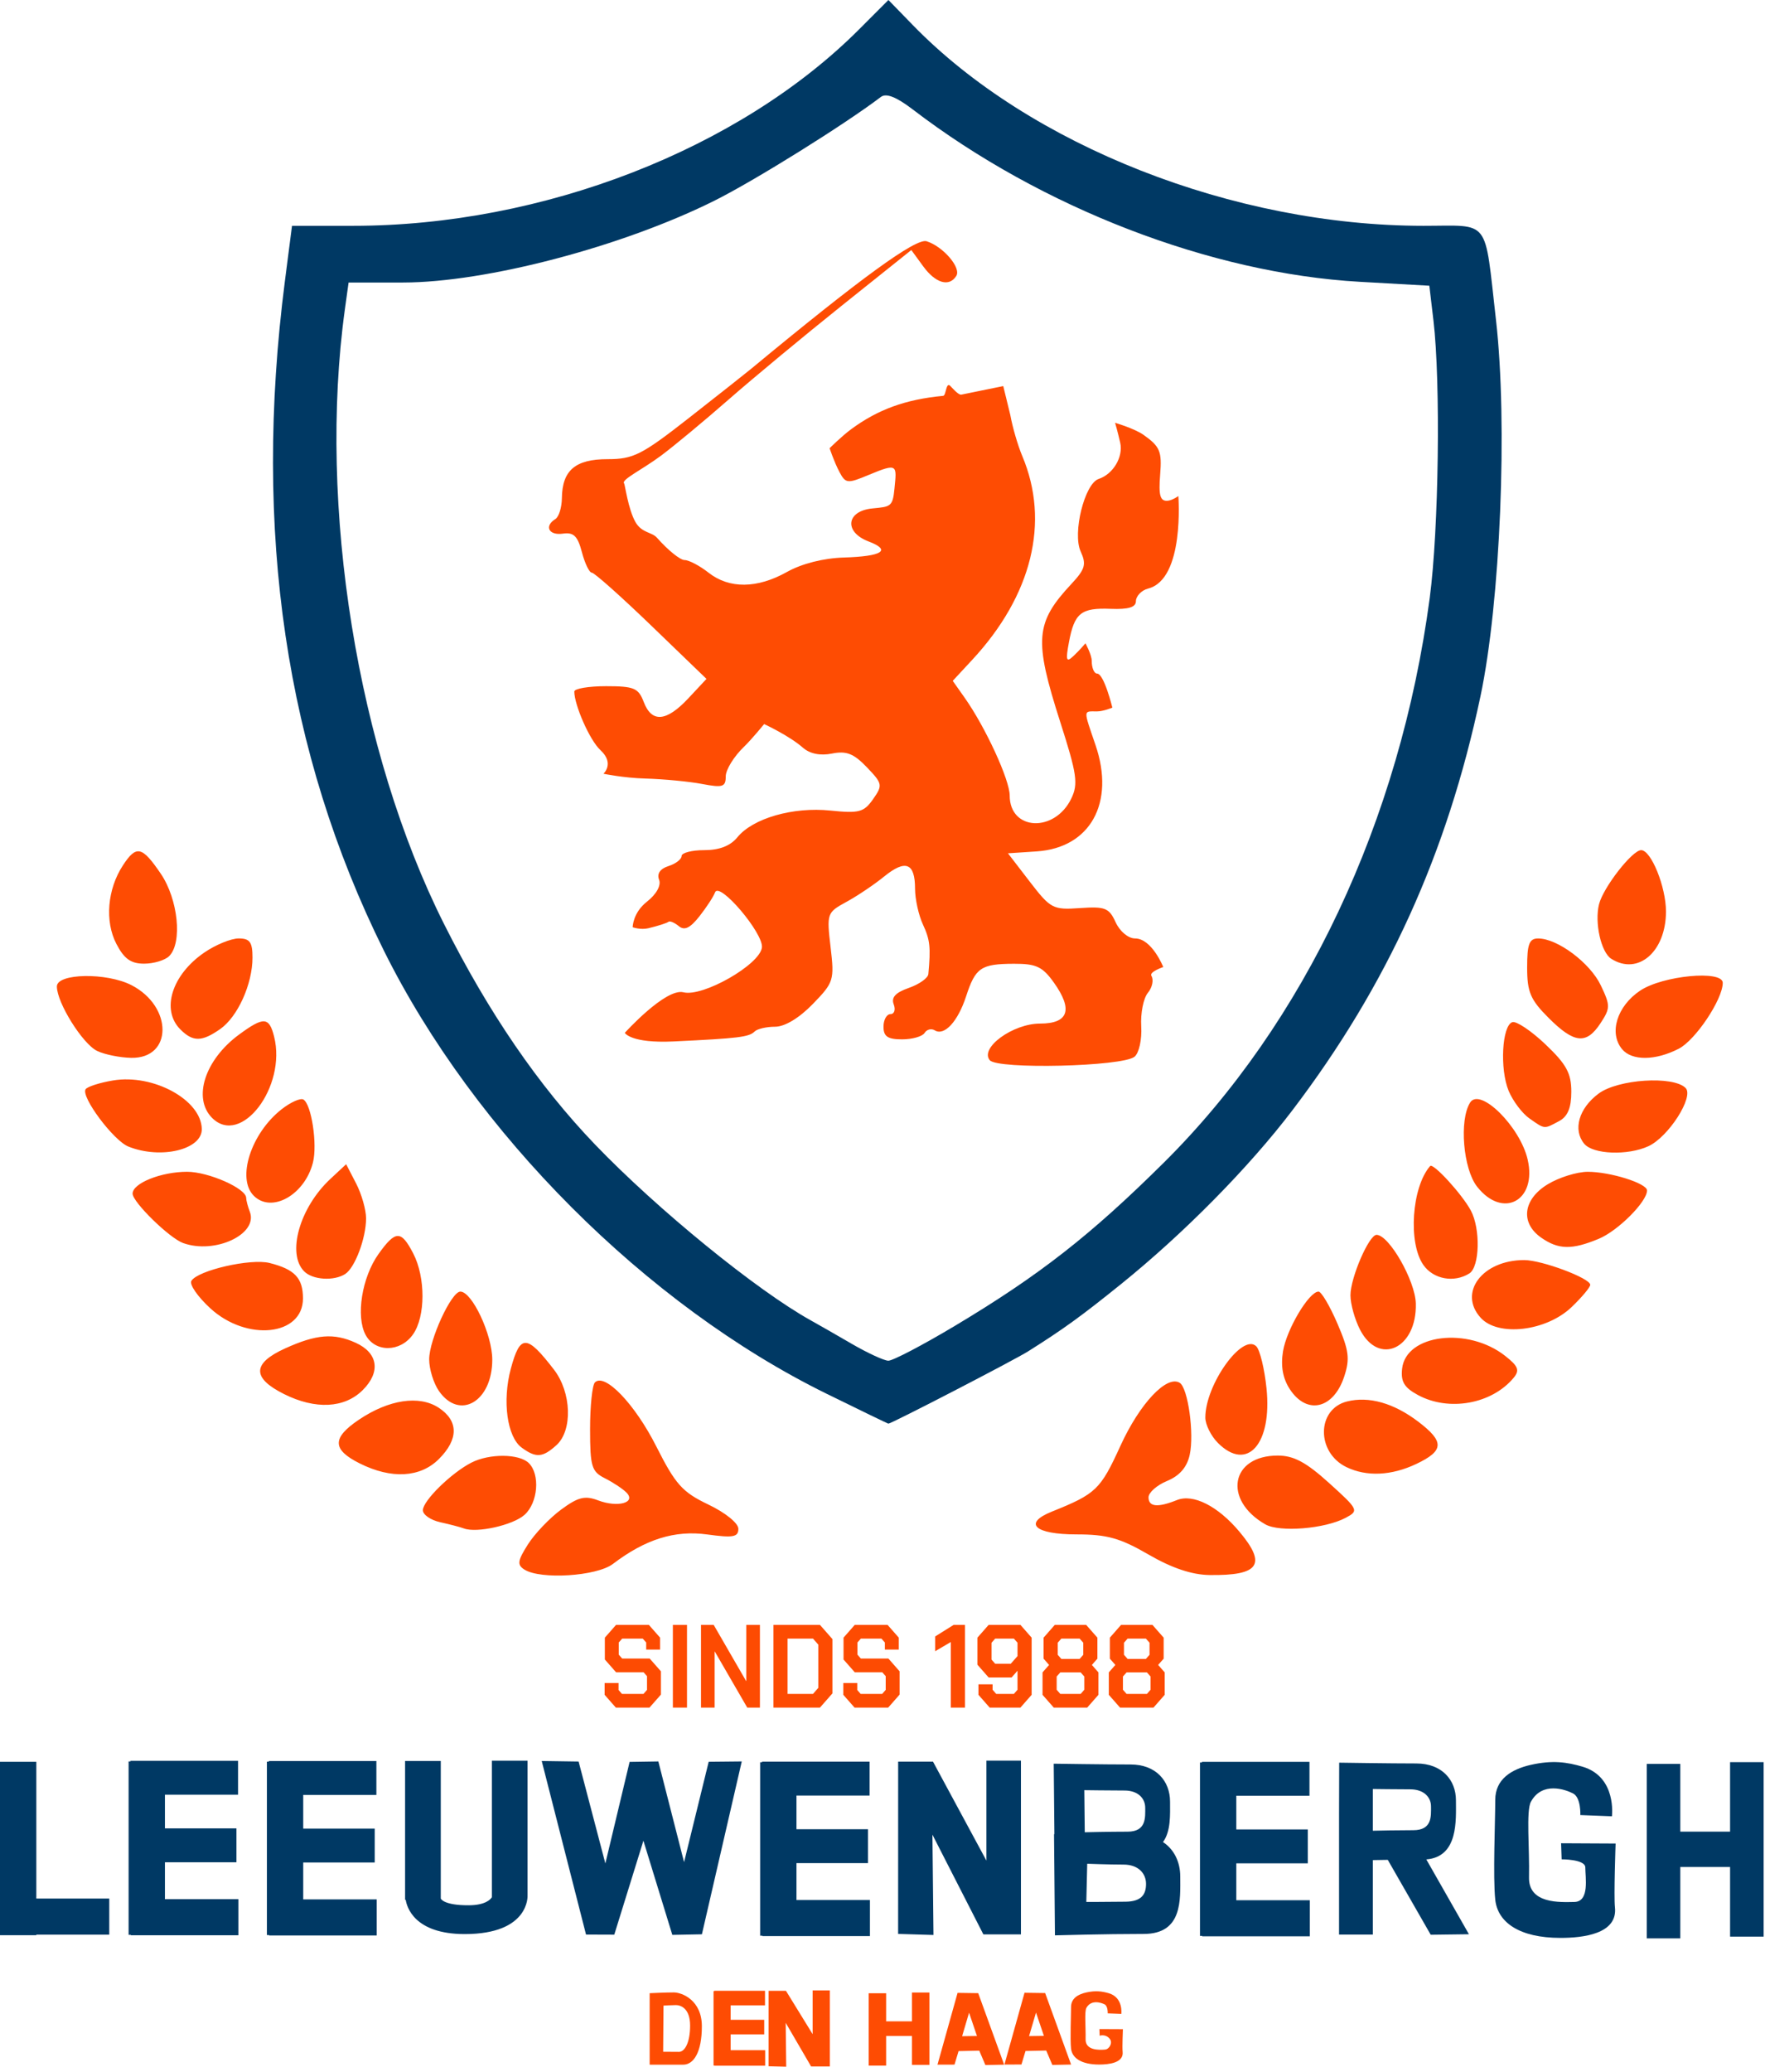 <svg width="159" height="186" viewBox="0 0 159 186" fill="none" xmlns="http://www.w3.org/2000/svg">
<g clip-path="url(#clip0_123_3)">
<path d="M47.108 140.921C46.44 140.499 46.49 140.133 47.418 138.669C48.027 137.708 49.37 136.299 50.402 135.538C51.936 134.408 52.542 134.257 53.732 134.709C55.504 135.381 57.181 134.912 56.267 133.999C55.93 133.661 55.058 133.086 54.33 132.72C53.144 132.123 53.007 131.666 53.007 128.303C53.007 126.239 53.203 124.356 53.442 124.117C54.327 123.234 57.034 126.058 58.959 129.87C60.682 133.282 61.298 133.969 63.636 135.084C65.163 135.814 66.328 136.756 66.328 137.261C66.328 138.003 65.862 138.088 63.537 137.769C60.62 137.369 57.985 138.191 55.056 140.416C53.602 141.521 48.562 141.841 47.108 140.921ZM103.173 139.571C100.623 138.092 99.445 137.763 96.702 137.763C92.948 137.763 91.87 136.77 94.484 135.719C98.467 134.118 98.85 133.75 100.654 129.8C102.387 126.007 104.81 123.435 105.974 124.153C106.719 124.614 107.29 128.719 106.872 130.618C106.627 131.735 105.965 132.499 104.84 132.964C103.924 133.343 103.173 134.005 103.173 134.434C103.173 135.295 103.993 135.375 105.724 134.681C107.183 134.097 109.394 135.211 111.324 137.503C113.819 140.464 113.13 141.472 108.653 141.411C107.068 141.39 105.265 140.785 103.173 139.571ZM41.671 137.228C41.358 137.11 40.402 136.858 39.545 136.67C38.687 136.48 37.986 135.996 37.986 135.594C37.986 134.747 40.531 132.25 42.341 131.321C43.966 130.487 46.653 130.51 47.508 131.365C48.535 132.389 48.326 134.916 47.126 136C46.097 136.931 42.828 137.666 41.671 137.228ZM113.659 136.858C109.836 134.66 110.556 130.685 114.779 130.685C116.213 130.685 117.324 131.279 119.393 133.149C122.04 135.544 122.083 135.633 120.887 136.271C119.029 137.265 114.944 137.596 113.659 136.858ZM32.318 131.392C29.83 130.151 29.808 129.102 32.239 127.466C34.932 125.653 37.656 125.244 39.406 126.389C41.199 127.562 41.207 129.218 39.428 130.995C37.752 132.669 35.166 132.814 32.318 131.392ZM120.951 131.722C118.23 130.405 118.264 126.515 121.004 125.828C122.968 125.336 125.203 125.97 127.406 127.644C129.763 129.435 129.728 130.247 127.245 131.429C125.007 132.496 122.767 132.6 120.951 131.722ZM46.867 129.975C45.553 129.016 45.106 125.782 45.889 122.879C46.725 119.777 47.319 119.792 49.768 122.976C51.341 125.022 51.45 128.425 49.987 129.749C48.744 130.871 48.152 130.915 46.867 129.975ZM109.408 129.553C108.785 128.93 108.275 127.903 108.275 127.27C108.275 124.31 111.619 119.644 112.855 120.879C113.178 121.201 113.589 122.894 113.77 124.641C114.288 129.651 112.04 132.182 109.408 129.553ZM88.911 95.188C87.991 94.081 90.988 91.9 93.428 91.9C95.987 91.9 96.408 90.657 94.673 88.223C93.653 86.792 93.082 86.523 91.089 86.53C88.116 86.541 87.628 86.872 86.787 89.449C86.046 91.722 84.829 93.04 83.965 92.505C83.66 92.319 83.251 92.424 83.056 92.74C82.86 93.057 81.949 93.316 81.033 93.316C79.743 93.316 79.365 93.059 79.365 92.183C79.365 91.56 79.648 91.05 79.993 91.05C80.338 91.05 80.468 90.655 80.282 90.17C80.045 89.551 80.448 89.113 81.638 88.699C82.571 88.374 83.361 87.815 83.394 87.456C83.616 85.046 83.544 84.374 82.91 83.01C82.519 82.169 82.199 80.719 82.199 79.788C82.199 77.472 81.344 77.135 79.425 78.695C78.536 79.418 77.007 80.446 76.028 80.978C74.285 81.928 74.256 82.01 74.612 85.037C74.962 88.007 74.9 88.205 73.004 90.154C71.785 91.408 70.494 92.183 69.625 92.183C68.851 92.183 68.026 92.375 67.793 92.608C67.29 93.11 66.354 93.225 60.518 93.504C56.647 93.689 56.125 92.733 56.125 92.733C56.125 92.733 59.786 88.688 61.399 89.092C63.144 89.529 68.259 86.608 68.443 85.069C68.596 83.788 64.606 79.1 64.232 80.123C64.096 80.496 63.466 81.462 62.831 82.268C61.994 83.33 61.484 83.573 60.975 83.15C60.588 82.83 60.168 82.657 60.041 82.766C59.913 82.875 59.108 83.132 58.251 83.338C57.535 83.509 56.834 83.251 56.834 83.251C56.834 83.251 56.833 81.963 58.113 80.957C58.968 80.285 59.403 79.5 59.206 78.985C58.996 78.44 59.302 77.996 60.052 77.758C60.698 77.553 61.227 77.148 61.227 76.858C61.227 76.567 62.142 76.329 63.261 76.329C64.623 76.329 65.607 75.947 66.237 75.176C67.635 73.462 71.238 72.428 74.601 72.775C77.175 73.04 77.605 72.925 78.427 71.753C79.308 70.496 79.281 70.359 77.865 68.881C76.687 67.653 76.033 67.398 74.737 67.657C73.682 67.868 72.752 67.679 72.123 67.128C70.891 66.047 68.644 65.011 68.644 65.011C68.644 65.011 67.514 66.395 66.842 67.038C65.936 67.905 65.194 69.104 65.194 69.703C65.194 70.655 64.928 70.741 63.068 70.387C61.899 70.165 59.604 69.946 57.967 69.9C56.008 69.847 54.208 69.468 54.208 69.468C54.208 69.468 55.233 68.546 53.943 67.355C52.951 66.44 51.59 63.272 51.59 62.09C51.59 61.825 52.872 61.608 54.438 61.608C56.955 61.608 57.349 61.773 57.826 63.023C58.545 64.915 59.859 64.808 61.835 62.696L63.464 60.954L58.519 56.186C55.8 53.564 53.39 51.418 53.165 51.417C52.94 51.416 52.539 50.588 52.273 49.576C51.891 48.119 51.533 47.773 50.557 47.913C49.299 48.093 48.863 47.237 49.889 46.603C50.201 46.41 50.465 45.568 50.474 44.73C50.504 42.228 51.679 41.225 54.579 41.225C56.896 41.225 57.642 40.847 61.886 37.526C64.485 35.492 66.994 33.511 67.462 33.124C77.307 24.97 82.281 21.357 83.238 21.66C84.723 22.13 86.359 24.037 85.907 24.768C85.273 25.792 84.044 25.437 82.93 23.91L81.864 22.449L75.655 27.412C72.24 30.141 67.66 33.939 65.478 35.851C63.295 37.762 60.553 40.038 59.384 40.909C57.68 42.178 55.764 43.073 56.068 43.407C56.137 43.483 56.427 45.718 57.083 46.872C57.65 47.866 58.557 47.758 59.018 48.282C59.985 49.383 61.099 50.283 61.492 50.283C61.886 50.283 62.856 50.793 63.648 51.416C65.51 52.879 68.017 52.854 70.703 51.347C72.018 50.609 73.98 50.111 75.79 50.057C79.263 49.952 80.11 49.406 78.027 48.614C75.792 47.766 76.013 45.875 78.373 45.649C79.993 45.492 80.193 45.506 80.349 43.888C80.555 41.757 80.683 41.535 78.037 42.639C76.134 43.434 75.966 43.418 75.417 42.393C74.939 41.5 74.524 40.243 74.524 40.243C74.524 40.243 75.612 39.162 76.455 38.539C78.846 36.773 81.336 35.858 84.726 35.54C84.995 35.515 84.974 34.257 85.358 34.643C85.538 34.825 86.067 35.446 86.333 35.436L90.123 34.664L90.757 37.261C90.952 38.35 91.436 40.007 91.83 40.941C94.329 46.858 92.709 53.454 87.333 59.245L85.585 61.128L86.654 62.642C88.526 65.294 90.702 70.016 90.702 71.429C90.702 74.595 94.753 74.784 96.239 71.686C96.868 70.376 96.742 69.503 95.249 64.847C92.869 57.425 92.991 55.912 96.253 52.418C97.482 51.1 97.605 50.67 97.075 49.508C96.326 47.867 97.432 43.417 98.692 43.002C99.995 42.572 100.917 41.024 100.629 39.751C100.399 38.739 100.169 37.962 100.169 37.962C100.169 37.962 101.924 38.474 102.735 39.051C104.209 40.1 104.386 40.526 104.216 42.629C104.067 44.476 104.215 45.002 104.873 44.96C105.316 44.931 105.852 44.537 105.852 44.537C105.852 44.537 106.435 52.003 103.138 52.842C102.523 52.999 102.04 53.542 102.04 53.972C102.04 54.521 101.366 54.726 99.779 54.663C97.111 54.557 96.517 55.031 96.023 57.662C95.719 59.284 95.786 59.503 96.409 58.918C97.021 58.345 97.506 57.758 97.506 57.758C97.506 57.758 98.071 58.776 98.071 59.343C98.071 59.966 98.286 60.475 98.547 60.475C99.178 60.475 99.923 63.533 99.923 63.533C99.923 63.533 99.115 63.872 98.544 63.872C97.292 63.872 97.302 63.643 98.414 66.904C100.181 72.083 97.94 76.124 93.126 76.441L90.545 76.612L92.506 79.16C94.376 81.589 94.587 81.7 97.013 81.531C99.275 81.373 99.63 81.513 100.219 82.805C100.592 83.621 101.353 84.256 101.958 84.256C103.473 84.256 104.497 86.823 104.497 86.823C104.497 86.823 103.21 87.255 103.432 87.615C103.655 87.975 103.511 88.661 103.113 89.14C102.716 89.619 102.447 90.972 102.516 92.145C102.586 93.338 102.322 94.543 101.915 94.876C100.838 95.761 89.609 96.03 88.911 95.188ZM25.517 125.164C22.619 123.717 22.649 122.408 25.614 121.064C28.43 119.787 29.985 119.665 31.959 120.562C33.963 121.475 34.216 123.178 32.59 124.802C30.951 126.44 28.338 126.573 25.517 125.164ZM39.435 124.897C38.95 124.205 38.553 122.921 38.553 122.044C38.553 120.289 40.544 115.964 41.353 115.964C42.407 115.964 44.221 119.829 44.221 122.077C44.221 125.829 41.296 127.552 39.435 124.897ZM115.867 124.729C115.236 123.766 115.036 122.661 115.253 121.327C115.575 119.345 117.588 115.964 118.446 115.964C118.699 115.964 119.461 117.254 120.14 118.832C121.181 121.249 121.277 121.999 120.75 123.595C119.788 126.505 117.397 127.061 115.867 124.729ZM127.372 125.248C126.137 124.58 125.818 124.044 125.954 122.868C126.311 119.789 131.864 119.106 135.204 121.731C136.39 122.662 136.532 123.028 135.971 123.703C134.01 126.063 130.155 126.756 127.372 125.248ZM32.84 119.846C31.951 118.187 32.511 114.679 33.999 112.593C35.532 110.444 36.032 110.434 37.121 112.539C38.236 114.694 38.228 118.198 37.104 119.801C35.966 121.423 33.699 121.447 32.84 119.846ZM122.176 119.39C121.701 118.471 121.312 117.078 121.312 116.295C121.312 114.717 122.975 110.868 123.656 110.868C124.777 110.868 127.129 114.976 127.184 117.03C127.289 121.069 123.878 122.676 122.176 119.39ZM18.899 117.47C17.763 116.431 16.994 115.319 17.191 115C17.779 114.051 22.513 112.968 24.214 113.394C26.475 113.962 27.216 114.747 27.216 116.579C27.216 119.935 22.179 120.474 18.899 117.47ZM133.006 118.31C130.962 116.054 133.168 113.133 136.916 113.133C138.503 113.133 142.852 114.76 142.852 115.354C142.852 115.573 142.099 116.473 141.178 117.354C138.903 119.531 134.572 120.038 133.006 118.31ZM27.329 114.152C25.742 112.567 26.908 108.432 29.668 105.857L31.095 104.526L31.989 106.253C32.482 107.204 32.884 108.613 32.884 109.387C32.884 111.169 31.885 113.828 31.006 114.387C29.985 115.035 28.092 114.915 27.329 114.152ZM127.863 113.573C126.475 111.594 126.816 106.585 128.468 104.692C128.741 104.38 131.341 107.221 132.129 108.69C133.004 110.323 132.924 113.743 131.997 114.33C130.625 115.198 128.763 114.858 127.863 113.573ZM16.446 111.603C15.212 111.156 11.911 107.927 11.911 107.168C11.911 106.232 14.474 105.206 16.811 105.206C18.725 105.206 22.114 106.702 22.114 107.547C22.114 107.765 22.262 108.328 22.442 108.796C23.215 110.808 19.304 112.638 16.446 111.603ZM138.444 111.119C136.552 109.796 136.809 107.683 139.026 106.332C140.039 105.715 141.659 105.209 142.626 105.208C144.652 105.205 147.954 106.244 147.954 106.883C147.954 107.894 145.355 110.498 143.625 111.22C141.209 112.228 139.995 112.205 138.444 111.119ZM22.795 107.357C21.243 105.808 22.546 101.756 25.287 99.601C26.109 98.956 26.997 98.56 27.26 98.722C27.982 99.167 28.522 102.742 28.114 104.368C27.381 107.284 24.399 108.961 22.795 107.357ZM132.69 106.545C131.434 104.95 131.069 100.56 132.061 98.992C132.951 97.587 136.557 101.158 137.233 104.115C138.081 107.821 134.994 109.471 132.69 106.545ZM11.529 102.94C10.191 102.401 7.264 98.485 7.688 97.8C7.832 97.567 8.935 97.211 10.142 97.008C13.767 96.396 18.08 98.749 18.128 101.365C18.162 103.22 14.437 104.11 11.529 102.94ZM142.311 102.69C141.272 101.438 141.826 99.505 143.603 98.186C145.35 96.888 150.302 96.568 151.416 97.68C152.199 98.463 149.882 102.087 148.069 102.914C146.2 103.766 143.106 103.645 142.311 102.69ZM19.056 100.372C17.286 98.603 18.401 95.148 21.469 92.891C23.686 91.261 24.176 91.288 24.623 93.067C25.757 97.581 21.654 102.966 19.056 100.372ZM137.388 100.416C136.738 99.961 135.899 98.847 135.523 97.941C134.713 95.988 134.923 92.078 135.854 91.773C136.214 91.655 137.553 92.551 138.83 93.765C140.713 95.554 141.152 96.358 141.152 98.021C141.152 99.467 140.829 100.243 140.055 100.656C138.682 101.391 138.796 101.401 137.388 100.416ZM8.726 94.356C7.416 93.722 5.109 90.031 5.109 88.567C5.109 87.378 9.587 87.302 11.818 88.454C15.543 90.379 15.517 95.053 11.781 94.976C10.762 94.955 9.387 94.676 8.726 94.356ZM145.714 94.199C144.51 92.749 145.251 90.341 147.329 88.946C149.355 87.586 154.756 87.075 154.756 88.243C154.756 89.721 152.316 93.376 150.811 94.153C148.712 95.237 146.593 95.256 145.714 94.199ZM16.203 92.425C14.448 90.672 15.43 87.522 18.355 85.52C19.37 84.825 20.758 84.256 21.441 84.256C22.444 84.256 22.681 84.585 22.681 85.973C22.681 88.354 21.353 91.292 19.78 92.392C18.129 93.547 17.333 93.555 16.203 92.425ZM139.111 91.39C137.478 89.76 137.184 89.068 137.184 86.861C137.184 84.757 137.374 84.257 138.176 84.258C139.914 84.262 142.835 86.447 143.798 88.463C144.664 90.278 144.663 90.515 143.777 91.865C142.505 93.804 141.416 93.694 139.111 91.39ZM10.449 84.735C9.4 82.709 9.645 79.823 11.048 77.685C12.249 75.854 12.758 75.968 14.442 78.442C16.003 80.738 16.402 84.639 15.198 85.842C14.824 86.215 13.811 86.521 12.946 86.521C11.755 86.521 11.149 86.088 10.449 84.735ZM144.739 86.082C143.823 85.499 143.226 82.838 143.641 81.186C144.02 79.677 146.627 76.329 147.423 76.329C148.322 76.329 149.655 79.618 149.655 81.837C149.655 85.443 147.145 87.611 144.739 86.082Z" fill="#FE4C03"/>
<path fill-rule="evenodd" clip-rule="evenodd" d="M3.263 170.458V158.181H0V173.748H3.263V173.698H9.815V170.458H3.263Z" fill="#003964"/>
<path fill-rule="evenodd" clip-rule="evenodd" d="M11.723 158.148H11.552V173.715H11.752V173.753H21.415V170.513H14.815V167.2H21.237V164.157H14.815V161.133H21.386V158.09H11.723V158.148Z" fill="#003964"/>
<path fill-rule="evenodd" clip-rule="evenodd" d="M24.147 158.168H23.976V173.735H24.176V173.773H33.839V170.533H27.239V167.221H33.662V164.178H27.239V161.153H33.81V158.11H24.147V158.168Z" fill="#003964"/>
<path fill-rule="evenodd" clip-rule="evenodd" d="M68.455 158.224H68.284V173.791H68.484V173.829H78.147V170.589H71.546V167.277H77.969V164.234H71.546V161.209H78.118V158.166H68.455V158.224Z" fill="#003964"/>
<path fill-rule="evenodd" clip-rule="evenodd" d="M64.179 178.763H64.098V185.448H64.192V185.464H68.735V184.073H65.632V182.65H68.651V181.344H65.632V180.045H68.721V178.738H64.179V178.763Z" fill="#FE4C03"/>
<path fill-rule="evenodd" clip-rule="evenodd" d="M107.966 158.243H107.795V173.81H107.995V173.848H117.659V170.608H111.058V167.296H117.481V164.253H111.058V161.228H117.63V158.185H107.966V158.243Z" fill="#003964"/>
<path fill-rule="evenodd" clip-rule="evenodd" d="M80.679 173.632L80.682 158.165H83.811L88.61 167.051V158.075H91.711V173.673H88.336L83.761 164.722L83.854 173.727L80.679 173.632Z" fill="#003964"/>
<path fill-rule="evenodd" clip-rule="evenodd" d="M69.042 185.515L69.043 178.743H70.604L72.999 182.633V178.704H74.546V185.533H72.862L70.579 181.614L70.626 185.556L69.042 185.515Z" fill="#FE4C03"/>
<path fill-rule="evenodd" clip-rule="evenodd" d="M94.716 164.677L94.656 158.349C94.656 158.349 99.268 158.42 101.56 158.42C103.852 158.42 105.106 159.915 105.106 161.755C105.106 162.9 105.193 164.411 104.472 165.385C105.486 166.054 106.022 167.192 106.022 168.481C106.022 170.535 106.263 173.634 102.744 173.634C99.226 173.634 94.766 173.761 94.766 173.761L94.683 164.677H94.716ZM97.665 167.333C97.665 167.333 99.632 167.408 100.933 167.408C102.235 167.408 102.948 168.184 102.948 169.139C102.948 170.095 102.535 170.723 101.109 170.741C99.267 170.764 97.585 170.762 97.585 170.762L97.665 167.333ZM97.404 160.726C97.404 160.726 99.819 160.758 101.018 160.758C102.218 160.758 102.875 161.454 102.875 162.309C102.875 163.164 102.991 164.453 101.293 164.453C99.597 164.453 97.445 164.506 97.445 164.506L97.404 160.726Z" fill="#003964"/>
<path fill-rule="evenodd" clip-rule="evenodd" d="M124.664 166.983C124.199 166.99 123.747 166.998 123.323 167.005V173.691H120.287V162.876L120.3 158.258C120.3 158.258 124.929 158.329 127.229 158.329C129.53 158.329 130.789 159.814 130.789 161.64C130.789 163.401 131.026 166.709 128.127 166.944L131.955 173.662L128.521 173.706L124.664 166.983ZM123.323 160.622C123.323 160.622 125.482 160.651 126.686 160.651C127.89 160.651 128.549 161.342 128.549 162.191C128.549 163.041 128.666 164.321 126.962 164.321C125.589 164.321 123.918 164.355 123.323 164.369V162.876V160.622Z" fill="#003964"/>
<path fill-rule="evenodd" clip-rule="evenodd" d="M47.391 170.175C47.391 170.175 47.611 173.647 41.748 173.647C37.205 173.647 36.541 171.198 36.445 170.565H36.389V158.105H39.596V170.466H39.602C39.602 170.466 39.832 171.071 42.113 171.061C43.596 171.054 44.06 170.541 44.185 170.339V158.078H47.391V170.175Z" fill="#003964"/>
<path fill-rule="evenodd" clip-rule="evenodd" d="M48.663 158.107L51.977 158.156L54.38 167.306L56.558 158.188L59.139 158.148L61.451 167.189L63.662 158.177L66.633 158.147L63.053 173.666L60.395 173.718L57.798 165.265L55.181 173.699L52.643 173.69L48.663 158.107Z" fill="#003964"/>
<path fill-rule="evenodd" clip-rule="evenodd" d="M58.359 178.955V185.373H61.371C62.31 185.373 63.049 184.258 63.049 181.921C63.049 179.584 61.262 178.886 60.526 178.886C59.789 178.886 58.359 178.955 58.359 178.955ZM59.602 180.069L59.571 184.213C59.571 184.213 60.512 184.222 60.998 184.222C61.483 184.222 61.992 183.453 61.992 181.861C61.992 180.269 61.1 180.023 60.72 180.023C60.34 180.023 59.602 180.069 59.602 180.069Z" fill="#FE4C03"/>
<path fill-rule="evenodd" clip-rule="evenodd" d="M81.924 181.482H79.601V178.96H78.035V185.455H79.601V182.797H81.924V185.389H83.489V178.895H81.924V181.482Z" fill="#FE4C03"/>
<path fill-rule="evenodd" clip-rule="evenodd" d="M155.414 164.45H150.942V158.368H147.929V174.033H150.942V167.623H155.414V173.875H158.427V158.211H155.414V164.45Z" fill="#003964"/>
<path fill-rule="evenodd" clip-rule="evenodd" d="M86.019 178.926L84.215 185.371L85.745 185.366L86.109 184.154L87.968 184.114L88.517 185.405L90.203 185.372L87.874 178.952L86.019 178.926ZM87.052 180.705L86.428 182.817L87.761 182.797L87.052 180.705Z" fill="#FE4C03"/>
<path fill-rule="evenodd" clip-rule="evenodd" d="M92.033 178.916L90.229 185.361L91.758 185.356L92.122 184.144L93.982 184.104L94.531 185.395L96.216 185.361L93.887 178.942L92.033 178.916ZM93.065 180.694L92.442 182.807L93.775 182.787L93.065 180.694Z" fill="#FE4C03"/>
<path fill-rule="evenodd" clip-rule="evenodd" d="M98.761 182.174L100.871 182.184C100.871 182.184 100.799 183.816 100.845 184.207C100.964 185.217 99.606 185.361 98.734 185.361C97.145 185.36 96.307 184.779 96.214 183.932C96.121 183.086 96.214 180.973 96.214 180.196C96.214 179.42 96.841 179.052 97.582 178.888C98.423 178.703 98.987 178.783 99.586 178.953C100.928 179.334 100.728 180.811 100.728 180.811L99.505 180.765C99.505 180.765 99.536 180.113 99.227 179.957C98.919 179.803 98.025 179.501 97.593 180.268C97.403 180.608 97.546 182.027 97.52 183.092C97.496 184.093 98.723 184.068 99.274 184.016C99.647 183.981 99.976 183.417 99.698 183.064C99.311 182.576 98.784 182.775 98.784 182.775L98.761 182.174Z" fill="#FE4C03"/>
<path fill-rule="evenodd" clip-rule="evenodd" d="M140.234 165.493L145.131 165.518C145.131 165.518 144.963 170.285 145.07 171.222C145.346 173.645 142.196 173.99 140.171 173.99C136.481 173.988 134.535 172.594 134.32 170.562C134.105 168.532 134.32 163.461 134.32 161.596C134.32 159.734 135.777 158.851 137.496 158.458C139.448 158.014 140.757 158.207 142.148 158.615C145.263 159.528 144.799 163.072 144.799 163.072L141.961 162.962C141.961 162.962 142.032 161.397 141.315 161.024C140.601 160.653 138.524 159.929 137.521 161.77C137.079 162.585 137.411 165.991 137.352 168.546C137.296 170.949 140.139 170.787 141.424 170.764C142.814 170.738 142.407 168.546 142.407 167.629C142.338 166.923 140.285 166.936 140.285 166.936L140.234 165.493Z" fill="#003964"/>
<path d="M54.314 152.167V151.107H55.565V151.732L55.872 152.083H57.804L58.121 151.722V150.491L57.813 150.141H55.341L54.333 148.995V147.033L55.341 145.887H58.289L59.297 147.033V148.104H58.047V147.468L57.739 147.118H55.891L55.583 147.468V148.56L55.891 148.91H58.364L59.371 150.056V152.146L58.345 153.313H55.322L54.314 152.167Z" fill="#FD4B02"/>
<path d="M61.714 145.887H60.444V153.313H61.714V145.887Z" fill="#FD4B02"/>
<path d="M62.973 145.887H64.111L67.023 150.926H67.041V145.887H68.264V153.313H67.125L64.214 148.285H64.195V153.313H62.973V145.887Z" fill="#FD4B02"/>
<path d="M69.477 145.887H73.657L74.776 147.16V152.04L73.657 153.313H69.477V145.887ZM73.032 152.083L73.507 151.542V147.659L73.032 147.118H70.746V152.083H73.032Z" fill="#FD4B02"/>
<path d="M75.756 152.167V151.107H77.007V151.732L77.314 152.083H79.246L79.563 151.722V150.491L79.255 150.141H76.782L75.775 148.995V147.033L76.782 145.887H79.731L80.739 147.033V148.104H79.488V147.468L79.18 147.118H77.333L77.025 147.468V148.56L77.333 148.91H79.806L80.813 150.056V152.146L79.787 153.313H76.764L75.756 152.167Z" fill="#FD4B02"/>
<path d="M85.413 147.425L84.004 148.253V146.927L85.665 145.887H86.682V153.313H85.413V147.425Z" fill="#FD4B02"/>
<path d="M87.895 152.167V151.223H89.164V151.711L89.491 152.083H91.077L91.404 151.711V150.003L90.872 150.608H88.81L87.802 149.462V147.033L88.81 145.887H91.665L92.673 147.033V152.167L91.665 153.313H88.903L87.895 152.167ZM90.797 149.377L91.404 148.688V147.489L91.077 147.118H89.398L89.071 147.489V149.006L89.398 149.377H90.797Z" fill="#FD4B02"/>
<path d="M93.652 152.167V150.152L94.24 149.483L93.746 148.921V147.033L94.753 145.887H97.571L98.579 147.033V148.921L98.085 149.483L98.672 150.152V152.167L97.665 153.313H94.66L93.652 152.167ZM96.984 148.942L97.31 148.571V147.489L96.984 147.118H95.341L95.015 147.489V148.571L95.341 148.942H96.984ZM97.077 152.083L97.403 151.711V150.523L97.077 150.152H95.248L94.921 150.523V151.711L95.248 152.083H97.077Z" fill="#FD4B02"/>
<path d="M99.605 152.167V150.152L100.193 149.483L99.699 148.921V147.033L100.706 145.887H103.524L104.532 147.033V148.921L104.037 149.483L104.625 150.152V152.167L103.618 153.313H100.613L99.605 152.167ZM102.936 148.942L103.263 148.571V147.489L102.936 147.118H101.294L100.968 147.489V148.571L101.294 148.942H102.936ZM103.03 152.083L103.356 151.711V150.523L103.03 150.152H101.201L100.874 150.523V151.711L101.201 152.083H103.03Z" fill="#FD4B02"/>
<path d="M74.243 125.13C58.075 117.188 42.608 101.713 34.481 85.345C25.654 67.569 22.711 47.68 25.59 25.257L26.231 20.274H31.725C48.727 20.274 66.397 13.417 77.175 2.635L79.808 -0L81.996 2.249C92.523 13.076 110.844 20.274 127.869 20.274C133.949 20.274 133.324 19.463 134.385 28.729C135.446 38.006 134.783 54.051 132.99 62.521C130.001 76.643 124.627 88.465 116.101 99.678C112.199 104.809 106.34 110.748 100.683 115.306C97.094 118.198 95.541 119.321 92.344 121.336C91.103 122.118 79.99 127.863 79.801 127.82C79.718 127.801 77.217 126.591 74.243 125.13ZM85.783 119.036C93.345 114.515 97.944 110.924 104.517 104.414C117.198 91.855 125.767 73.68 128.432 53.693C129.246 47.583 129.424 34.317 128.767 28.768L128.398 25.653L122.162 25.302C108.81 24.549 93.567 18.678 82.005 9.835C80.524 8.703 79.606 8.341 79.131 8.703C75.868 11.181 67.817 16.2 64.221 17.997C55.946 22.134 43.683 25.36 36.208 25.366L31.313 25.37L30.98 27.776C28.544 45.439 32.102 67.477 39.894 82.972C43.899 90.939 48.392 97.493 53.469 102.775C59.063 108.596 67.98 115.857 72.847 118.555C73.471 118.9 75.129 119.849 76.531 120.664C77.934 121.478 79.403 122.155 79.794 122.169C80.186 122.181 82.881 120.772 85.783 119.036Z" fill="#003964"/>
</g>
<defs>
<clipPath id="clip0_123_3">
<rect width="159" height="186" fill="white"/>
</clipPath>
</defs>
</svg>

